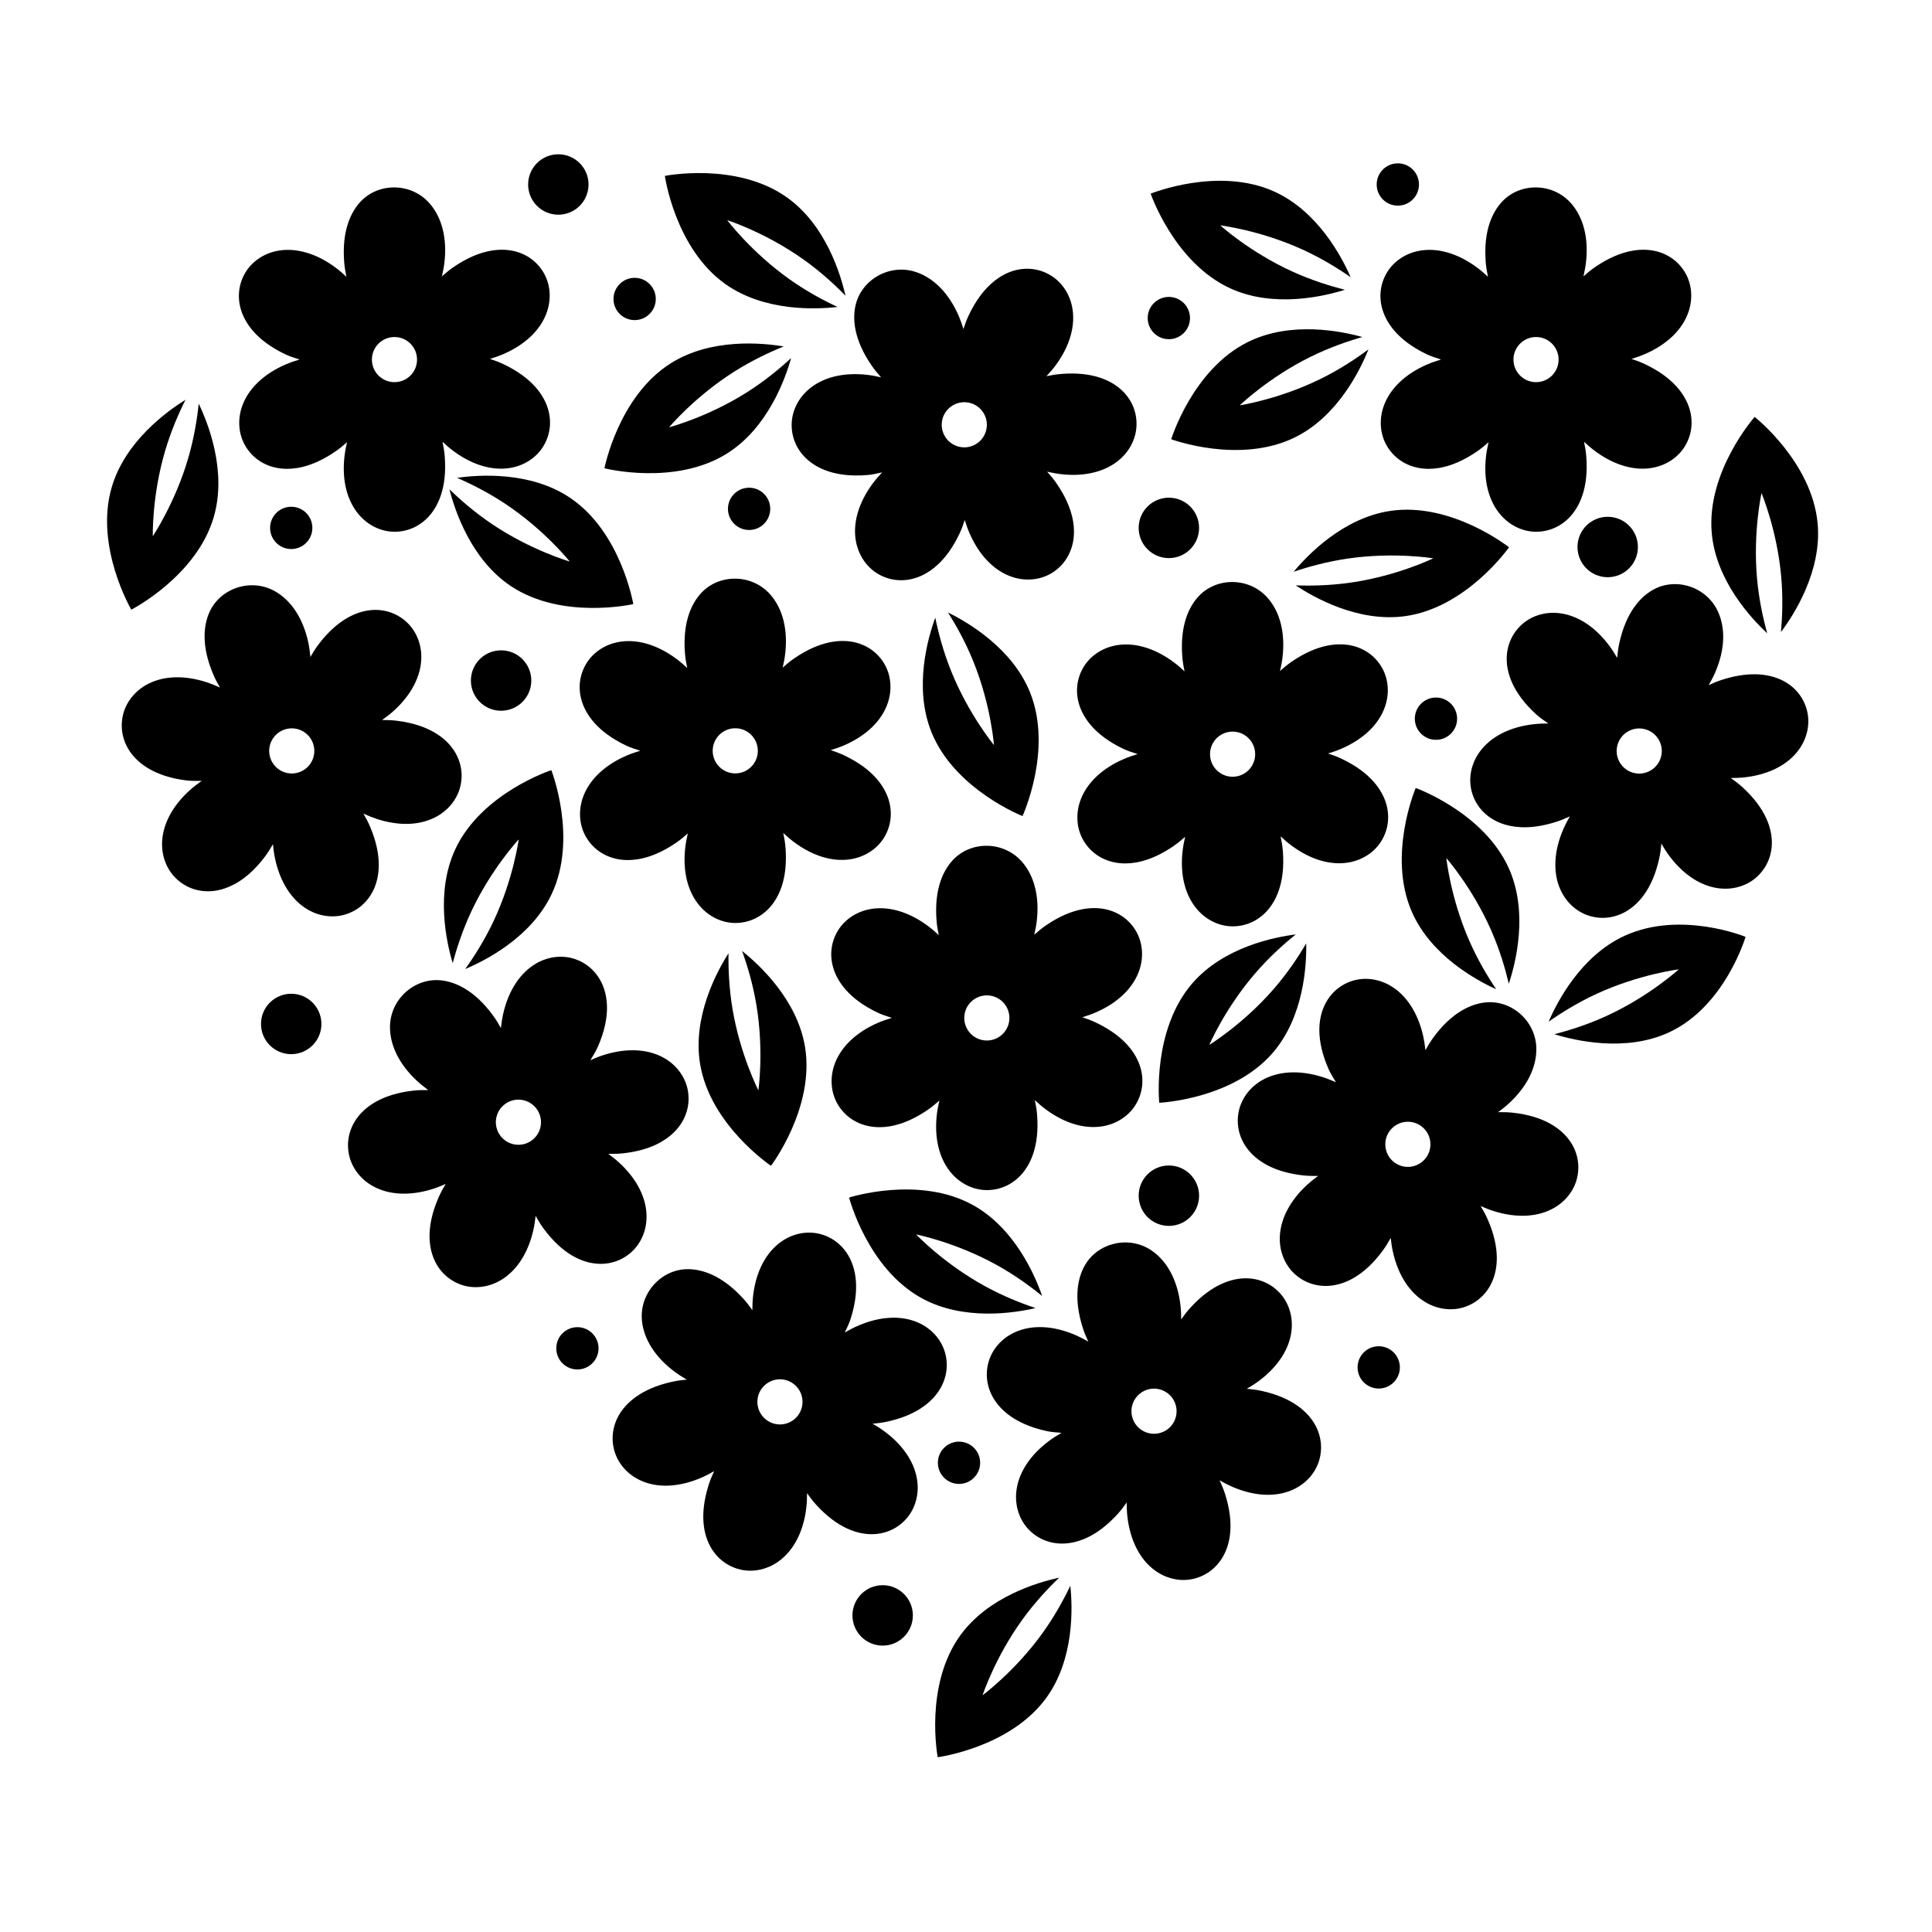 <?xml version="1.0" encoding="UTF-8"?>
<!-- Uploaded to: SVG Repo, www.svgrepo.com, Generator: SVG Repo Mixer Tools -->
<svg fill="#000000" width="800px" height="800px" version="1.1" viewBox="144 144 512 512" xmlns="http://www.w3.org/2000/svg">
 <g>
  <path d="m511.3 356.82c-1.023-3.289-3.883-7.992-11.73-11.723-1.148-0.551-2.371-1.008-3.621-1.414 1.199-0.367 2.379-0.766 3.492-1.246 5.941-2.555 10.082-6.574 11.656-11.324 1.16-3.496 0.84-7.219-0.891-10.219-1.707-2.969-4.535-5.027-7.949-5.801-3.336-0.746-8.848-0.629-16.008 4.293-1.047 0.727-2.055 1.551-3.031 2.434 0.281-1.219 0.523-2.445 0.664-3.648 0.762-6.422-0.656-12.02-3.984-15.766-4.867-5.481-13.512-5.508-18.285-0.344-2.336 2.527-4.977 7.356-4.289 16.012 0.102 1.27 0.316 2.555 0.59 3.844-0.918-0.855-1.855-1.672-2.832-2.398-5.184-3.871-10.746-5.441-15.645-4.434-3.602 0.742-6.664 2.883-8.395 5.879-1.715 2.969-2.086 6.438-1.047 9.777 1.023 3.289 3.883 7.992 11.73 11.73 1.18 0.559 2.473 0.957 3.758 1.371-1.25 0.379-2.469 0.797-3.629 1.289-5.941 2.555-10.082 6.574-11.664 11.332-1.152 3.496-0.832 7.215 0.898 10.207 1.707 2.969 4.535 5.027 7.949 5.801 0.898 0.203 1.953 0.348 3.16 0.348 3.273 0 7.617-1.039 12.848-4.637 1.047-0.719 2.055-1.551 3.031-2.43-0.281 1.219-0.52 2.438-0.664 3.641-0.762 6.422 0.656 12.02 3.984 15.766 2.445 2.75 5.828 4.332 9.285 4.332 3.426 0 6.621-1.414 8.996-3.988 2.336-2.527 4.977-7.356 4.289-16.012-0.102-1.27-0.316-2.555-0.59-3.844 0.918 0.855 1.855 1.672 2.832 2.398 4.152 3.102 8.551 4.734 12.664 4.731 1.008 0 2.004-0.098 2.973-0.297 3.606-0.742 6.672-2.883 8.398-5.879 1.723-2.965 2.09-6.434 1.055-9.781zm-40.648-6.973c-3.305 0-5.981-2.68-5.981-5.981 0-3.305 2.68-5.981 5.981-5.981 3.305 0 5.981 2.676 5.981 5.981 0 3.309-2.676 5.981-5.981 5.981z"/>
  <path d="m539.46 483.59c1.371-3.16 2.266-8.59-1.246-16.535-0.516-1.168-1.145-2.312-1.824-3.438 1.148 0.504 2.301 0.973 3.461 1.336 6.168 1.941 11.93 1.594 16.223-0.984 3.16-1.895 5.344-4.922 5.984-8.328 0.641-3.367-0.156-6.766-2.242-9.578-2.039-2.742-6.293-6.254-14.934-7.188-1.27-0.137-2.574-0.168-3.883-0.137 1.012-0.742 1.988-1.512 2.883-2.332 4.766-4.375 7.344-9.543 7.266-14.551-0.117-7.332-6.648-12.988-13.637-12.188-3.422 0.395-8.57 2.328-13.695 9.34-0.75 1.027-1.426 2.144-2.062 3.293-0.137-1.25-0.316-2.481-0.578-3.664-1.406-6.316-4.594-11.133-8.961-13.562-3.215-1.789-6.934-2.16-10.195-1.02-3.234 1.133-5.777 3.523-7.168 6.727-1.371 3.16-2.266 8.59 1.238 16.539 0.527 1.195 1.254 2.336 1.953 3.488-1.188-0.527-2.394-1.008-3.594-1.387-6.168-1.941-11.93-1.594-16.234 0.984-3.152 1.895-5.336 4.926-5.977 8.324-0.641 3.367 0.156 6.766 2.242 9.578 0.551 0.742 1.254 1.535 2.172 2.324 2.484 2.137 6.449 4.18 12.762 4.867 1.266 0.137 2.57 0.168 3.883 0.137-1.012 0.742-1.984 1.512-2.875 2.328-4.766 4.375-7.344 9.543-7.266 14.551 0.059 3.68 1.598 7.082 4.219 9.34 2.602 2.238 5.945 3.246 9.422 2.848 3.422-0.395 8.57-2.328 13.695-9.34 0.75-1.027 1.426-2.144 2.062-3.293 0.137 1.25 0.316 2.481 0.578 3.664 1.125 5.062 3.394 9.168 6.516 11.844 0.766 0.656 1.582 1.234 2.449 1.715 3.219 1.793 6.938 2.168 10.203 1.023 3.219-1.129 5.762-3.519 7.16-6.727zm-26.262-31.801c-2.504-2.156-2.785-5.93-0.629-8.434 2.156-2.504 5.93-2.785 8.434-0.629 2.504 2.156 2.785 5.93 0.629 8.434-2.156 2.496-5.93 2.785-8.434 0.629z"/>
  <path d="m266.2 484.46c3.266 1.145 6.984 0.77 10.203-1.023 0.867-0.48 1.684-1.059 2.449-1.715 3.117-2.68 5.391-6.785 6.516-11.844 0.262-1.184 0.441-2.418 0.578-3.664 0.637 1.148 1.309 2.266 2.062 3.293 5.125 7.012 10.273 8.949 13.695 9.34 3.477 0.402 6.82-0.609 9.422-2.848 2.621-2.258 4.156-5.664 4.219-9.34 0.082-5.008-2.5-10.176-7.266-14.551-0.891-0.82-1.867-1.586-2.875-2.328 1.316 0.023 2.613 0 3.883-0.137 6.312-0.68 10.281-2.731 12.762-4.867 0.91-0.785 1.621-1.582 2.172-2.324 2.086-2.812 2.887-6.219 2.242-9.578-0.641-3.394-2.82-6.422-5.977-8.324-4.297-2.574-10.066-2.922-16.234-0.984-1.203 0.379-2.402 0.855-3.594 1.387 0.699-1.148 1.426-2.293 1.953-3.488 3.508-7.949 2.609-13.383 1.238-16.539-1.391-3.203-3.934-5.598-7.168-6.727-3.266-1.145-6.984-0.77-10.195 1.02-4.367 2.434-7.559 7.25-8.961 13.562-0.262 1.184-0.441 2.418-0.578 3.664-0.637-1.148-1.309-2.266-2.062-3.293-5.125-7.012-10.273-8.949-13.695-9.34-6.984-0.801-13.523 4.856-13.637 12.188-0.082 5.008 2.5 10.176 7.266 14.551 0.891 0.82 1.867 1.586 2.883 2.332-1.316-0.031-2.621 0-3.883 0.137-8.641 0.938-12.891 4.449-14.934 7.188-2.086 2.812-2.887 6.219-2.242 9.578 0.641 3.402 2.828 6.434 5.984 8.328 4.293 2.574 10.055 2.922 16.223 0.984 1.16-0.363 2.312-0.828 3.461-1.336-0.68 1.125-1.305 2.266-1.824 3.438-3.508 7.945-2.613 13.375-1.246 16.535 1.387 3.211 3.934 5.598 7.16 6.727zm10.656-39.16c-2.156-2.504-1.875-6.281 0.629-8.434 2.504-2.156 6.281-1.875 8.434 0.629 2.156 2.504 1.875 6.281-0.629 8.434-2.496 2.156-6.277 1.875-8.434-0.629z"/>
  <path d="m340.21 559.95c3.371 0.785 7.027 0.02 10.035-2.109 0.812-0.57 1.562-1.23 2.246-1.965 2.816-2.996 4.637-7.324 5.203-12.473 0.137-1.203 0.18-2.449 0.18-3.703 0.75 1.078 1.543 2.109 2.402 3.055 5.844 6.422 11.176 7.793 14.617 7.82 3.5 0.023 6.723-1.336 9.062-3.84 2.363-2.523 3.527-6.074 3.188-9.738-0.457-4.988-3.57-9.848-8.781-13.688-0.977-0.719-2.031-1.379-3.113-2.004 1.309-0.117 2.602-0.281 3.844-0.555 6.203-1.355 9.93-3.82 12.168-6.207 0.82-0.883 1.441-1.75 1.91-2.543 1.773-3.019 2.203-6.488 1.203-9.766-1.004-3.305-3.492-6.086-6.832-7.633-4.551-2.098-10.316-1.824-16.242 0.766-1.152 0.504-2.297 1.109-3.426 1.762 0.574-1.219 1.176-2.434 1.566-3.68 2.637-8.277 1.16-13.582-0.539-16.574-1.727-3.039-4.516-5.144-7.848-5.918-3.371-0.785-7.027-0.02-10.031 2.106-4.086 2.887-6.742 8.016-7.457 14.449-0.137 1.203-0.18 2.449-0.18 3.703-0.75-1.078-1.543-2.109-2.402-3.055-5.844-6.422-11.176-7.793-14.617-7.82-7.027-0.051-12.922 6.277-12.254 13.578 0.457 4.988 3.57 9.848 8.781 13.688 0.977 0.719 2.031 1.379 3.113 2.012-1.309 0.109-2.606 0.281-3.848 0.555-8.488 1.859-12.344 5.809-14.078 8.75-1.773 3.019-2.203 6.488-1.203 9.766 1.004 3.316 3.5 6.09 6.848 7.637 4.543 2.098 10.312 1.824 16.238-0.766 1.113-0.484 2.211-1.074 3.293-1.699-0.555 1.188-1.059 2.394-1.441 3.613-2.637 8.273-1.164 13.578 0.539 16.57 1.734 3.031 4.519 5.129 7.856 5.906zm6.398-40.078c-2.414-2.258-2.535-6.047-0.277-8.453 2.258-2.41 6.047-2.535 8.453-0.277 2.41 2.258 2.535 6.047 0.277 8.453-2.262 2.414-6.043 2.539-8.453 0.277z"/>
  <path d="m379.5 355.93c-1.023-3.289-3.883-7.992-11.73-11.723-1.148-0.551-2.371-1.008-3.621-1.414 1.199-0.367 2.379-0.766 3.492-1.246 5.941-2.555 10.082-6.574 11.656-11.324 1.16-3.496 0.84-7.219-0.891-10.219-1.707-2.969-4.535-5.027-7.949-5.801-3.336-0.746-8.848-0.629-16.008 4.293-1.047 0.727-2.055 1.551-3.031 2.434 0.281-1.219 0.523-2.445 0.664-3.648 0.762-6.422-0.656-12.02-3.984-15.766-4.867-5.481-13.512-5.508-18.285-0.344-2.336 2.527-4.977 7.356-4.289 16.012 0.102 1.27 0.316 2.555 0.59 3.844-0.918-0.855-1.855-1.672-2.832-2.398-5.184-3.871-10.746-5.441-15.645-4.434-3.602 0.742-6.664 2.883-8.395 5.879-1.715 2.969-2.086 6.438-1.047 9.777 1.023 3.289 3.883 7.992 11.73 11.73 1.18 0.559 2.473 0.957 3.758 1.371-1.25 0.379-2.469 0.797-3.629 1.289-5.941 2.555-10.082 6.574-11.664 11.332-1.152 3.496-0.832 7.215 0.898 10.207 1.707 2.969 4.535 5.027 7.949 5.801 0.898 0.203 1.953 0.348 3.16 0.348 3.273 0 7.617-1.039 12.848-4.637 1.047-0.719 2.055-1.551 3.031-2.43-0.281 1.219-0.52 2.438-0.664 3.641-0.762 6.422 0.656 12.02 3.984 15.766 2.445 2.75 5.828 4.332 9.285 4.332 3.426 0 6.621-1.414 8.996-3.988 2.336-2.527 4.977-7.356 4.289-16.012-0.102-1.27-0.316-2.555-0.59-3.844 0.918 0.855 1.855 1.672 2.832 2.398 4.152 3.102 8.551 4.734 12.664 4.731 1.008 0 2.004-0.098 2.973-0.297 3.606-0.742 6.672-2.883 8.398-5.879 1.719-2.965 2.09-6.434 1.055-9.781zm-40.648-6.973c-3.305 0-5.981-2.68-5.981-5.981 0-3.305 2.68-5.981 5.981-5.981 3.305 0 5.981 2.676 5.981 5.981 0 3.309-2.68 5.981-5.981 5.981z"/>
  <path d="m446.17 426.72c-1.023-3.289-3.883-7.992-11.73-11.723-1.148-0.551-2.371-1.008-3.621-1.414 1.199-0.367 2.379-0.766 3.492-1.246 5.941-2.555 10.082-6.574 11.656-11.324 1.16-3.496 0.84-7.219-0.891-10.219-1.707-2.969-4.535-5.027-7.949-5.801-3.336-0.746-8.848-0.629-16.008 4.293-1.047 0.727-2.055 1.551-3.031 2.434 0.281-1.219 0.523-2.445 0.664-3.648 0.762-6.422-0.656-12.02-3.984-15.766-4.867-5.481-13.512-5.508-18.285-0.344-2.336 2.527-4.977 7.356-4.289 16.012 0.102 1.27 0.316 2.555 0.59 3.844-0.918-0.855-1.855-1.672-2.832-2.398-5.184-3.871-10.746-5.441-15.645-4.434-3.602 0.742-6.664 2.883-8.395 5.879-1.715 2.969-2.086 6.438-1.047 9.777 1.023 3.289 3.883 7.992 11.73 11.73 1.18 0.559 2.473 0.957 3.758 1.371-1.25 0.379-2.469 0.797-3.629 1.289-5.941 2.555-10.082 6.574-11.664 11.332-1.152 3.496-0.832 7.215 0.898 10.207 1.707 2.969 4.535 5.027 7.949 5.801 0.898 0.203 1.953 0.348 3.16 0.348 3.273 0 7.617-1.039 12.848-4.637 1.047-0.719 2.055-1.551 3.031-2.43-0.281 1.219-0.52 2.438-0.664 3.641-0.762 6.422 0.656 12.02 3.984 15.766 2.445 2.75 5.828 4.332 9.285 4.332 3.426 0 6.621-1.414 8.996-3.988 2.336-2.527 4.977-7.356 4.289-16.012-0.102-1.27-0.316-2.555-0.59-3.844 0.918 0.855 1.855 1.672 2.832 2.398 4.152 3.102 8.551 4.734 12.664 4.731 1.008 0 2.004-0.098 2.973-0.297 3.606-0.742 6.672-2.883 8.398-5.879 1.719-2.961 2.094-6.434 1.055-9.781zm-40.648-6.973c-3.305 0-5.981-2.68-5.981-5.981 0-3.305 2.68-5.981 5.981-5.981 3.305 0 5.981 2.676 5.981 5.981 0 3.309-2.68 5.981-5.981 5.981z"/>
  <path d="m492.36 521.32c-1.75-2.969-5.606-6.891-14.09-8.734-1.246-0.273-2.539-0.438-3.848-0.551 1.082-0.629 2.141-1.289 3.113-2.012 5.199-3.84 8.312-8.707 8.762-13.688 0.332-3.668-0.832-7.219-3.203-9.742-2.344-2.5-5.562-3.859-9.062-3.828-3.414 0.035-8.762 1.406-14.605 7.836-0.855 0.941-1.648 1.98-2.398 3.059-0.004-1.254-0.051-2.5-0.188-3.703-0.727-6.43-3.387-11.559-7.481-14.438-5.992-4.227-14.414-2.273-17.879 3.844-1.699 2.992-3.164 8.297-0.52 16.57 0.387 1.215 0.891 2.418 1.449 3.606-1.09-0.625-2.191-1.203-3.301-1.691-5.93-2.586-11.703-2.848-16.242-0.746-3.34 1.543-5.828 4.328-6.832 7.644-0.992 3.281-0.559 6.746 1.215 9.758 1.75 2.969 5.606 6.891 14.098 8.742 1.273 0.277 2.629 0.363 3.969 0.473-1.129 0.648-2.227 1.336-3.238 2.086-5.199 3.84-8.312 8.707-8.766 13.695-0.328 3.668 0.84 7.215 3.203 9.734 2.344 2.5 5.562 3.859 9.062 3.828 0.922-0.012 1.984-0.109 3.152-0.383 3.188-0.746 7.18-2.75 11.453-7.445 0.855-0.941 1.648-1.98 2.398-3.059 0.004 1.254 0.051 2.492 0.188 3.699 0.727 6.43 3.387 11.559 7.481 14.438 3.008 2.121 6.664 2.887 10.031 2.098 3.336-0.781 6.121-2.891 7.848-5.941 1.699-2.992 3.164-8.297 0.52-16.57-0.387-1.215-0.891-2.418-1.449-3.606 1.09 0.625 2.191 1.203 3.301 1.691 4.75 2.074 9.406 2.656 13.41 1.715 0.984-0.23 1.93-0.551 2.828-0.969 3.344-1.547 5.836-4.332 6.836-7.644 0.992-3.289 0.559-6.75-1.215-9.766zm-41.168 2.488c-3.215 0.754-6.434-1.238-7.188-4.457-0.754-3.215 1.238-6.434 4.457-7.188 3.215-0.754 6.434 1.238 7.188 4.457s-1.242 6.438-4.457 7.188z"/>
  <path d="m263.98 342.41c-2.012-2.797-6.219-6.348-14.836-7.406-1.266-0.156-2.57-0.203-3.883-0.195 1.023-0.727 2.016-1.48 2.918-2.289 4.828-4.301 7.481-9.43 7.473-14.434-0.004-3.684-1.492-7.113-4.086-9.406-2.559-2.273-5.891-3.332-9.375-2.984-3.394 0.348-8.594 2.203-13.824 9.141-0.766 1.02-1.461 2.125-2.106 3.269-0.121-1.25-0.277-2.484-0.523-3.668-1.316-6.332-4.434-11.195-8.77-13.695-6.352-3.656-14.559-0.941-17.453 5.465-1.414 3.141-2.387 8.555 1.008 16.547 0.5 1.176 1.109 2.324 1.773 3.457-1.145-0.523-2.293-0.996-3.441-1.379-6.141-2.031-11.914-1.758-16.242 0.75-3.184 1.844-5.41 4.848-6.102 8.238-0.684 3.356 0.066 6.766 2.106 9.602 2.012 2.797 6.219 6.348 14.836 7.406 1.293 0.16 2.648 0.121 3.996 0.109-1.062 0.75-2.09 1.535-3.031 2.371-4.828 4.301-7.481 9.43-7.473 14.445 0.012 3.684 1.496 7.106 4.086 9.395 2.559 2.273 5.891 3.332 9.375 2.984 0.918-0.09 1.965-0.293 3.109-0.676 3.102-1.039 6.898-3.394 10.715-8.469 0.766-1.02 1.457-2.121 2.106-3.266 0.121 1.25 0.277 2.481 0.523 3.668 1.316 6.332 4.434 11.195 8.77 13.695 3.188 1.832 6.902 2.262 10.184 1.164 3.25-1.082 5.828-3.441 7.269-6.637 1.414-3.141 2.387-8.555-1.008-16.547-0.5-1.176-1.109-2.324-1.773-3.457 1.145 0.523 2.293 0.996 3.441 1.379 4.922 1.633 9.613 1.785 13.512 0.473 0.957-0.316 1.875-0.727 2.727-1.223 3.188-1.844 5.414-4.848 6.102-8.238 0.688-3.34-0.062-6.75-2.102-9.59zm-40.766 6.262c-3.133 1.047-6.519-0.645-7.566-3.777-1.047-3.133 0.645-6.519 3.777-7.566 3.133-1.047 6.519 0.645 7.566 3.777 1.047 3.133-0.641 6.519-3.777 7.566z"/>
  <path d="m613.56 367.2c-0.023-3.445-1.406-8.77-7.828-14.617-0.941-0.855-1.98-1.652-3.059-2.402 1.254-0.004 2.5-0.047 3.703-0.18 6.422-0.719 11.559-3.375 14.438-7.465 2.121-3.008 2.898-6.664 2.106-10.035-0.777-3.336-2.883-6.125-5.93-7.848-2.973-1.676-8.289-3.168-16.566-0.527-1.215 0.387-2.418 0.891-3.606 1.445 0.625-1.09 1.211-2.188 1.691-3.293 2.59-5.93 2.856-11.699 0.754-16.242-3.074-6.656-11.34-9.184-17.402-5.621-2.969 1.742-6.898 5.598-8.742 14.086-0.273 1.246-0.438 2.539-0.551 3.848-0.629-1.082-1.289-2.141-2.012-3.117-3.84-5.211-8.707-8.324-13.688-8.777-3.664-0.336-7.215 0.832-9.738 3.199-2.5 2.344-3.859 5.559-3.836 9.055 0.023 3.445 1.406 8.77 7.828 14.621 0.969 0.875 2.09 1.633 3.199 2.398-1.305 0-2.594 0.047-3.848 0.188-6.422 0.719-11.559 3.375-14.445 7.465-2.121 3.012-2.883 6.664-2.098 10.031 0.777 3.336 2.883 6.125 5.93 7.848 0.801 0.453 1.773 0.898 2.922 1.246 3.133 0.945 7.594 1.215 13.637-0.715 1.215-0.387 2.418-0.891 3.606-1.445-0.625 1.09-1.203 2.188-1.688 3.293-2.59 5.93-2.856 11.699-0.754 16.242 1.543 3.34 4.328 5.836 7.633 6.836 3.281 0.992 6.746 0.562 9.77-1.215 2.969-1.742 6.898-5.598 8.742-14.086 0.273-1.246 0.438-2.539 0.551-3.848 0.629 1.082 1.289 2.141 2.012 3.117 3.074 4.176 6.812 7.008 10.75 8.195 0.961 0.293 1.945 0.488 2.934 0.578 3.668 0.336 7.219-0.828 9.742-3.195 2.508-2.348 3.871-5.562 3.844-9.062zm-36.883-18.449c-3.164-0.957-4.949-4.297-3.988-7.457 0.957-3.164 4.297-4.949 7.457-3.988 3.164 0.957 4.949 4.297 3.988 7.457-0.957 3.156-4.297 4.945-7.457 3.988z"/>
  <path d="m591.71 252.25c-1.023-3.289-3.883-7.992-11.73-11.723-1.148-0.551-2.371-1.008-3.621-1.414 1.199-0.367 2.379-0.766 3.492-1.246 5.941-2.555 10.082-6.574 11.656-11.324 1.16-3.496 0.84-7.219-0.891-10.219-1.707-2.969-4.535-5.027-7.949-5.801-3.336-0.746-8.848-0.629-16.008 4.293-1.047 0.727-2.055 1.551-3.031 2.434 0.281-1.219 0.523-2.445 0.664-3.648 0.762-6.422-0.656-12.02-3.984-15.766-4.867-5.481-13.512-5.508-18.285-0.344-2.336 2.527-4.977 7.356-4.289 16.012 0.102 1.27 0.316 2.555 0.59 3.844-0.918-0.855-1.855-1.672-2.832-2.398-5.184-3.871-10.746-5.441-15.645-4.434-3.602 0.742-6.664 2.883-8.395 5.879-1.715 2.969-2.086 6.438-1.047 9.777 1.023 3.289 3.883 7.992 11.73 11.73 1.18 0.559 2.473 0.957 3.758 1.371-1.25 0.379-2.469 0.797-3.629 1.289-5.941 2.555-10.082 6.574-11.664 11.332-1.152 3.496-0.832 7.215 0.898 10.207 1.707 2.969 4.535 5.027 7.949 5.801 0.898 0.203 1.953 0.348 3.16 0.348 3.273 0 7.617-1.039 12.848-4.637 1.047-0.719 2.055-1.551 3.031-2.43-0.281 1.219-0.52 2.438-0.664 3.641-0.762 6.422 0.656 12.02 3.984 15.766 2.445 2.75 5.828 4.332 9.285 4.332 3.426 0 6.621-1.414 8.996-3.988 2.336-2.527 4.977-7.356 4.289-16.012-0.102-1.27-0.316-2.555-0.59-3.844 0.918 0.855 1.855 1.672 2.832 2.398 4.152 3.102 8.551 4.734 12.664 4.731 1.008 0 2.004-0.098 2.973-0.297 3.606-0.742 6.672-2.883 8.398-5.879 1.727-2.965 2.094-6.434 1.055-9.781zm-40.645-6.973c-3.305 0-5.981-2.68-5.981-5.981 0-3.305 2.68-5.981 5.981-5.981 3.305 0 5.981 2.676 5.981 5.981-0.004 3.305-2.676 5.981-5.981 5.981z"/>
  <path d="m289.19 252.25c-1.023-3.289-3.883-7.992-11.73-11.723-1.148-0.551-2.371-1.008-3.621-1.414 1.199-0.367 2.379-0.766 3.492-1.246 5.941-2.555 10.082-6.574 11.656-11.324 1.16-3.496 0.84-7.219-0.891-10.219-1.707-2.969-4.535-5.027-7.949-5.801-3.336-0.746-8.848-0.629-16.008 4.293-1.047 0.727-2.055 1.551-3.031 2.434 0.281-1.219 0.523-2.445 0.664-3.648 0.762-6.422-0.656-12.02-3.984-15.766-4.867-5.481-13.512-5.508-18.285-0.344-2.336 2.527-4.977 7.356-4.289 16.012 0.102 1.27 0.316 2.555 0.59 3.844-0.918-0.855-1.855-1.672-2.832-2.398-5.184-3.871-10.746-5.441-15.645-4.434-3.602 0.742-6.664 2.883-8.395 5.879-1.715 2.969-2.086 6.438-1.047 9.777 1.023 3.289 3.883 7.992 11.73 11.73 1.18 0.559 2.473 0.957 3.758 1.371-1.25 0.379-2.469 0.797-3.629 1.289-5.941 2.555-10.082 6.574-11.664 11.332-1.152 3.496-0.832 7.215 0.898 10.207 1.707 2.969 4.535 5.027 7.949 5.801 0.898 0.203 1.953 0.348 3.16 0.348 3.273 0 7.617-1.039 12.848-4.637 1.047-0.719 2.055-1.551 3.031-2.43-0.281 1.219-0.52 2.438-0.664 3.641-0.762 6.422 0.656 12.02 3.984 15.766 2.445 2.75 5.828 4.332 9.285 4.332 3.426 0 6.621-1.414 8.996-3.988 2.336-2.527 4.977-7.356 4.289-16.012-0.102-1.27-0.316-2.555-0.59-3.844 0.918 0.855 1.855 1.672 2.832 2.398 4.152 3.102 8.551 4.734 12.664 4.731 1.008 0 2.004-0.098 2.973-0.297 3.606-0.742 6.672-2.883 8.398-5.879 1.719-2.965 2.09-6.434 1.055-9.781zm-40.652-6.973c-3.305 0-5.981-2.68-5.981-5.981 0-3.305 2.68-5.981 5.981-5.981 3.305 0 5.981 2.676 5.981 5.981 0.004 3.305-2.676 5.981-5.981 5.981z"/>
  <path d="m441.2 247.34c-2.535-2.328-7.375-4.953-16.031-4.238-1.27 0.105-2.559 0.324-3.844 0.594 0.852-0.922 1.672-1.859 2.394-2.832 3.856-5.195 5.41-10.75 4.383-15.652-0.754-3.606-2.902-6.66-5.91-8.383-2.969-1.707-6.445-2.066-9.785-1.02-3.254 1.031-7.965 3.898-11.684 11.754-0.543 1.152-0.996 2.379-1.402 3.629-0.367-1.199-0.777-2.371-1.258-3.488-2.57-5.934-6.609-10.066-11.371-11.629-6.961-2.293-14.449 2.035-15.977 8.898-0.75 3.359-0.605 8.863 4.344 15.996 0.727 1.047 1.559 2.051 2.438 3.027-1.223-0.277-2.449-0.516-3.652-0.656-6.43-0.742-12.02 0.695-15.75 4.031-2.746 2.453-4.312 5.844-4.301 9.305 0.012 3.426 1.438 6.613 4.012 8.977 2.535 2.328 7.375 4.953 16.031 4.242 1.301-0.105 2.621-0.418 3.934-0.707-0.891 0.953-1.738 1.93-2.488 2.941-3.856 5.195-5.41 10.75-4.387 15.66 0.762 3.602 2.906 6.656 5.906 8.375 2.969 1.707 6.445 2.066 9.785 1.02 0.875-0.277 1.863-0.684 2.906-1.289 2.832-1.648 6.066-4.727 8.777-10.465 0.543-1.152 0.996-2.371 1.402-3.621 0.367 1.199 0.777 2.371 1.258 3.481 2.57 5.934 6.609 10.066 11.371 11.629 3.496 1.148 7.219 0.812 10.207-0.926 2.961-1.723 5.012-4.555 5.773-7.969 0.75-3.359 0.605-8.863-4.344-15.996-0.727-1.047-1.559-2.051-2.438-3.027 1.223 0.277 2.449 0.516 3.652 0.656 5.148 0.598 9.773-0.207 13.324-2.277 0.871-0.504 1.688-1.09 2.418-1.75 2.746-2.453 4.316-5.844 4.301-9.305 0.004-3.43-1.422-6.617-3.996-8.984zm-38.648 14.402c-2.856 1.664-6.519 0.691-8.176-2.168-1.664-2.856-0.691-6.519 2.168-8.176 2.856-1.656 6.516-0.691 8.176 2.168 1.656 2.856 0.691 6.519-2.168 8.176z"/>
  <path d="m467.39 203.73s10.469 1.246 21.746 6.383c5.125 2.332 9.516 5.062 12.801 7.356-2.262-5.211-8.594-17.391-20.164-22.668-14.906-6.797-32.832 0.52-32.832 0.52s6.242 18.324 21.148 25.121c11.566 5.273 24.918 2.055 30.336 0.348-3.883-0.977-8.828-2.5-13.949-4.836-11.277-5.137-19.086-12.223-19.086-12.223z"/>
  <path d="m472.56 251.41s7.578-7.332 18.688-12.82c5.043-2.492 9.941-4.176 13.789-5.273-5.465-1.535-18.914-4.328-30.309 1.309-14.688 7.266-20.344 25.781-20.344 25.781s18.148 6.742 32.832-0.523c11.395-5.637 17.336-18.016 19.438-23.293-3.211 2.394-7.516 5.266-12.559 7.758-11.109 5.492-21.535 7.062-21.535 7.062z"/>
  <path d="m336.73 202.35s10.047 3.199 20.148 10.375c4.59 3.258 8.387 6.769 11.18 9.645-1.238-5.543-5.16-18.703-15.523-26.066-13.355-9.488-32.34-5.691-32.34-5.691s2.672 19.176 16.027 28.66c10.367 7.359 24.082 6.727 29.727 6.07-3.633-1.691-8.195-4.121-12.785-7.379-10.102-7.18-16.434-15.613-16.434-15.613z"/>
  <path d="m294.98 292.81s-10.133-2.922-20.43-9.812c-4.676-3.133-8.57-6.539-11.441-9.332 1.391 5.508 5.668 18.555 16.234 25.629 13.613 9.113 32.484 4.797 32.484 4.797s-3.199-19.094-16.812-28.207c-10.566-7.074-24.258-6.062-29.883-5.25 3.68 1.594 8.309 3.894 12.984 7.023 10.301 6.894 16.863 15.152 16.863 15.152z"/>
  <path d="m344.98 432.95s-4.82-9.375-6.863-21.598c-0.926-5.551-1.117-10.723-1.055-14.727-3.055 4.785-9.617 16.848-7.523 29.387 2.699 16.156 18.781 26.938 18.781 26.938s11.707-15.422 9.008-31.578c-2.098-12.539-12.223-21.816-16.668-25.352 1.359 3.762 2.863 8.715 3.789 14.27 2.047 12.223 0.531 22.66 0.531 22.66z"/>
  <path d="m386.78 471.14s10.348 2.031 21.199 8.012c4.934 2.715 9.105 5.773 12.207 8.305-1.863-5.367-7.254-17.992-18.391-24.129-14.348-7.906-32.777-1.969-32.777-1.969s4.836 18.746 19.191 26.648c11.141 6.133 24.691 3.941 30.223 2.644-3.797-1.266-8.613-3.16-13.543-5.875-10.863-5.981-18.109-13.637-18.109-13.637z"/>
  <path d="m464.48 420.9s4.141-9.699 12.254-19.062c3.684-4.258 7.543-7.703 10.664-10.207-5.633 0.707-19.109 3.344-27.426 12.965-10.723 12.391-8.758 31.648-8.758 31.648s19.34-0.828 30.062-13.215c8.316-9.617 8.992-23.332 8.883-29.008-2.031 3.449-4.887 7.766-8.57 12.02-8.109 9.363-17.109 14.859-17.109 14.859z"/>
  <path d="m407.41 341.45s-6.727-8.121-11.352-19.613c-2.102-5.223-3.402-10.227-4.203-14.152-1.949 5.332-5.762 18.523-1.02 30.32 6.117 15.199 24.141 22.262 24.141 22.262s8.113-17.578 1.996-32.777c-4.746-11.793-16.637-18.672-21.734-21.164 2.141 3.387 4.672 7.894 6.769 13.121 4.633 11.488 5.402 22.004 5.402 22.004z"/>
  <path d="m321.31 257.24s6.762-8.09 17.227-14.727c4.758-3.012 9.441-5.203 13.156-6.699-5.598-0.945-19.266-2.301-30 4.504-13.836 8.77-17.508 27.781-17.508 27.781s18.762 4.785 32.598-3.988c10.734-6.812 15.34-19.75 16.867-25.215-2.938 2.719-6.918 6.027-11.668 9.043-10.469 6.637-20.672 9.301-20.672 9.301z"/>
  <path d="m523.84 291.96s-9.477 4.625-21.734 6.414c-5.57 0.812-10.742 0.898-14.746 0.75 4.727 3.148 16.645 9.965 29.227 8.133 16.211-2.363 27.32-18.219 27.32-18.219s-15.176-12.02-31.387-9.656c-12.582 1.832-22.062 11.77-25.688 16.137 3.793-1.285 8.777-2.68 14.344-3.492 12.262-1.793 22.664-0.066 22.664-0.066z"/>
  <path d="m527.3 371.41s6.969 7.914 11.93 19.266c2.258 5.16 3.703 10.121 4.621 14.02 1.789-5.387 5.211-18.688 0.117-30.34-6.566-15.008-24.793-21.531-24.793-21.531s-7.582 17.816-1.02 32.824c5.094 11.648 17.18 18.168 22.355 20.512-2.242-3.32-4.902-7.754-7.16-12.914-4.969-11.348-6.051-21.836-6.051-21.836z"/>
  <path d="m281.46 366.45s-1.379 10.453-6.66 21.66c-2.398 5.094-5.188 9.453-7.523 12.699 5.234-2.195 17.504-8.367 22.922-19.871 6.988-14.816-0.09-32.84-0.09-32.84s-18.402 6.004-25.391 20.824c-5.422 11.504-2.379 24.895-0.742 30.328 1.027-3.871 2.613-8.797 5.012-13.887 5.285-11.195 12.473-18.914 12.473-18.914z"/>
  <path d="m404.39 593.26s3.289-10.02 10.555-20.059c3.301-4.559 6.848-8.328 9.742-11.094-5.551 1.188-18.746 4.988-26.203 15.285-9.609 13.27-5.984 32.289-5.984 32.289s19.199-2.5 28.805-15.77c7.457-10.297 6.941-24.023 6.34-29.668-1.723 3.613-4.195 8.16-7.496 12.723-7.269 10.039-15.758 16.293-15.758 16.293z"/>
  <path d="m184.49 286.1s-0.262-10.539 3.215-22.434c1.582-5.402 3.656-10.141 5.457-13.719-4.832 2.984-15.992 10.988-19.559 23.191-4.602 15.723 5.195 32.426 5.195 32.426s17.246-8.793 21.844-24.516c3.566-12.203-1.523-24.957-3.981-30.074-0.414 3.984-1.215 9.094-2.797 14.496-3.473 11.887-9.375 20.629-9.375 20.629z"/>
  <path d="m610.82 274.68s4.102 9.715 5.211 22.059c0.504 5.606 0.301 10.777-0.059 14.762 3.406-4.543 10.863-16.07 9.723-28.738-1.473-16.32-16.691-28.277-16.691-28.277s-12.836 14.488-11.371 30.809c1.137 12.664 10.539 22.676 14.699 26.535-1.074-3.859-2.195-8.906-2.699-14.516-1.109-12.34 1.188-22.633 1.188-22.633z"/>
  <path d="m588.89 400.89s-7.777 7.113-19.035 12.297c-5.113 2.352-10.051 3.894-13.93 4.887 5.422 1.688 18.781 4.852 30.336-0.465 14.883-6.852 20.332-25.332 20.332-25.332s-17.23-7.109-32.113-0.258c-11.551 5.316-17.836 17.527-20.082 22.742 3.273-2.301 7.656-5.055 12.773-7.406 11.25-5.18 21.719-6.465 21.719-6.465z"/>
  <path d="m299.97 192.89c0 4.422-3.586 8.008-8.008 8.008-4.418 0-8.004-3.586-8.004-8.008 0-4.418 3.586-8.004 8.004-8.004 4.422 0 8.008 3.586 8.008 8.004"/>
  <path d="m284.8 324.35c0 4.422-3.582 8.004-8.004 8.004s-8.004-3.582-8.004-8.004c0-4.422 3.582-8.004 8.004-8.004s8.004 3.582 8.004 8.004"/>
  <path d="m461.77 283.9c0 4.418-3.586 8.004-8.004 8.004-4.422 0-8.008-3.586-8.008-8.004 0-4.422 3.586-8.008 8.008-8.008 4.418 0 8.004 3.586 8.004 8.008"/>
  <path d="m578.06 288.96c0 4.422-3.582 8.008-8.004 8.008-4.422 0-8.004-3.586-8.004-8.008 0-4.418 3.582-8.004 8.004-8.004 4.422 0 8.004 3.586 8.004 8.004"/>
  <path d="m461.77 460.87c0 4.422-3.586 8.008-8.004 8.008-4.422 0-8.008-3.586-8.008-8.008 0-4.418 3.586-8.004 8.008-8.004 4.418 0 8.004 3.586 8.004 8.004"/>
  <path d="m385.92 572.1c0 4.418-3.586 8.004-8.004 8.004-4.422 0-8.008-3.586-8.008-8.004 0-4.422 3.586-8.008 8.008-8.008 4.418 0 8.004 3.586 8.004 8.008"/>
  <path d="m302.62 501.32c0 3.094-2.508 5.602-5.602 5.602s-5.602-2.508-5.602-5.602c0-3.098 2.508-5.606 5.602-5.606s5.602 2.508 5.602 5.606"/>
  <path d="m403.75 531.65c0 3.098-2.508 5.606-5.602 5.606s-5.602-2.508-5.602-5.606c0-3.094 2.508-5.602 5.602-5.602s5.602 2.508 5.602 5.602"/>
  <path d="m514.98 506.37c0 3.098-2.508 5.606-5.606 5.606-3.094 0-5.602-2.508-5.602-5.606 0-3.094 2.508-5.602 5.602-5.602 3.098 0 5.606 2.508 5.606 5.602"/>
  <path d="m530.15 334.46c0 3.094-2.508 5.602-5.602 5.602-3.098 0-5.606-2.508-5.606-5.602 0-3.098 2.508-5.606 5.606-5.606 3.094 0 5.602 2.508 5.602 5.606"/>
  <path d="m348.12 278.85c0 3.094-2.508 5.602-5.602 5.602s-5.602-2.508-5.602-5.602 2.508-5.602 5.602-5.602 5.602 2.508 5.602 5.602"/>
  <path d="m226.78 283.9c0 3.094-2.508 5.602-5.602 5.602s-5.602-2.508-5.602-5.602c0-3.098 2.508-5.606 5.602-5.606s5.602 2.508 5.602 5.606"/>
  <path d="m459.36 228.29c0 3.094-2.508 5.602-5.602 5.602-3.098 0-5.606-2.508-5.606-5.602s2.508-5.602 5.606-5.602c3.094 0 5.602 2.508 5.602 5.602"/>
  <path d="m317.79 223.23c0 3.094-2.508 5.602-5.602 5.602-3.098 0-5.606-2.508-5.606-5.602s2.508-5.602 5.606-5.602c3.094 0 5.602 2.508 5.602 5.602"/>
  <path d="m520.04 192.89c0 3.098-2.508 5.606-5.602 5.606s-5.602-2.508-5.602-5.606c0-3.094 2.508-5.602 5.602-5.602s5.602 2.508 5.602 5.602"/>
  <path d="m229.18 415.36c0 4.422-3.586 8.004-8.008 8.004s-8.004-3.582-8.004-8.004 3.582-8.004 8.004-8.004 8.008 3.582 8.008 8.004"/>
 </g>
</svg>